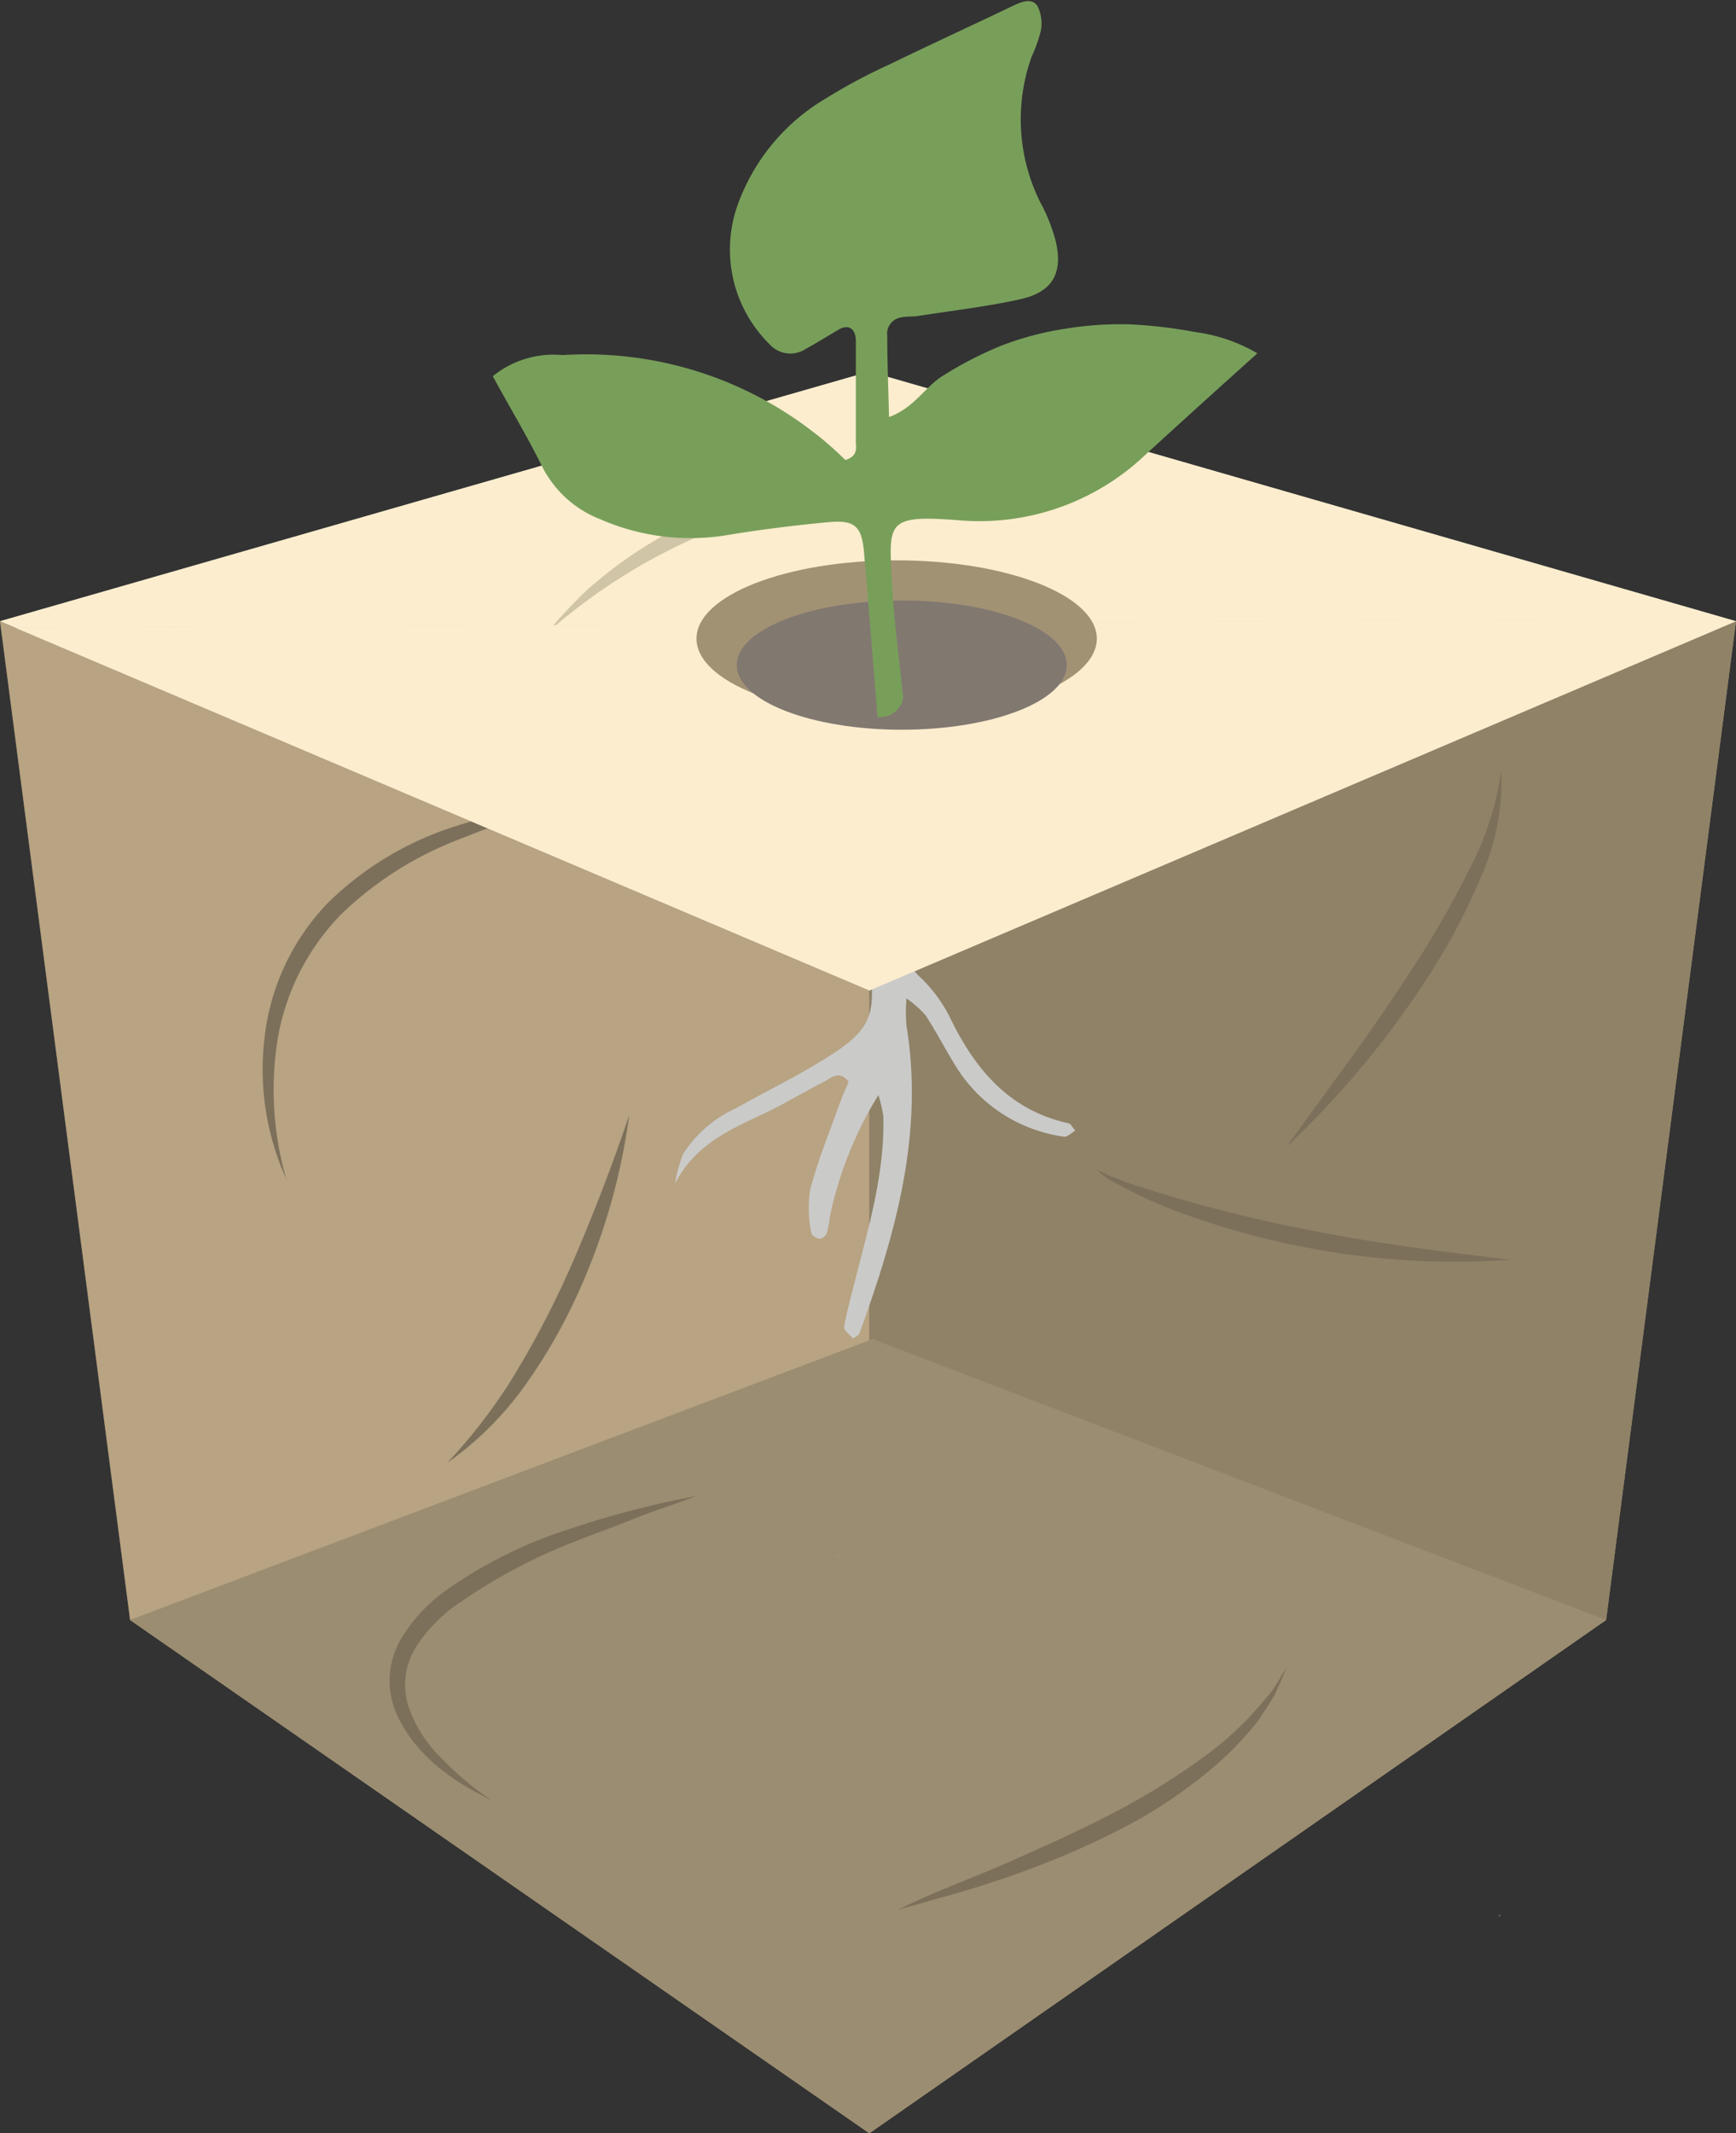 <?xml version="1.0" encoding="UTF-8"?>
<svg xmlns="http://www.w3.org/2000/svg" viewBox="0 0 97.83 120.15">
  <rect x="0" y="0" width="97.83" height="120.15" fill="#333333" stroke="none"/>
  <defs>
    <style>.cls-1{fill:#a5a5a5;}.cls-2{fill:#a29274;}.cls-3{fill:#e3e0c9;}.cls-4{fill:#fcedce;}.cls-5{fill:#bda885;}.cls-6{fill:#d0c5a6;}.cls-7{fill:#8f8267;}.cls-8{fill:#ab967a;opacity:0.25;}.cls-9{fill:#9b8d71;}.cls-10{fill:#7c705b;}.cls-11{fill:#cacac9;}.cls-12{fill:#817870;}.cls-13{fill:#789f5a;}</style>
  </defs>
  <g id="Слой_2" data-name="Слой 2">
    <g id="Слой_1-2" data-name="Слой 1">
      <polygon class="cls-1" points="84.5 107.95 84.55 107.86 84.47 107.86 84.5 107.95"></polygon>
      <polygon class="cls-2" points="48.99 55.79 97.83 34.99 90.51 91.24 48.99 120.15 48.99 55.79"></polygon>
      <polygon class="cls-3" points="48.99 20.93 97.83 34.99 48.99 55.79 0 34.99 48.99 20.93"></polygon>
      <polygon class="cls-4" points="48.99 20.93 0 34.99 0.86 35.36 97.38 34.86 48.99 20.93"></polygon>
      <polygon class="cls-5" points="7.33 91.24 0 34.99 48.99 55.79 48.99 120.15 7.33 91.24"></polygon>
      <path class="cls-6" d="M30.79,35.68a29.77,29.77,0,0,1,2.31-2.47,26.16,26.16,0,0,1,2.7-2.08,26.88,26.88,0,0,1,6.12-3,31.07,31.07,0,0,1,6.66-1.39c1.13-.14,2.26-.12,3.39-.18s2.25.1,3.37.2c-1.12.13-2.24.17-3.35.29s-2.22.23-3.31.45-2.18.37-3.25.68-2.13.58-3.19.9a35.43,35.43,0,0,0-6,2.69A32.91,32.91,0,0,0,30.79,35.68Z"></path>
      <polygon class="cls-7" points="48.99 55.79 97.83 34.99 90.51 91.24 48.99 120.15 48.99 55.79"></polygon>
      <polygon class="cls-8" points="7.33 91.24 0 34.99 48.99 55.79 48.99 120.15 7.33 91.24"></polygon>
      <polygon class="cls-9" points="48.99 120.15 7.33 91.24 49.18 75.42 90.51 91.24 48.99 120.15"></polygon>
      <path class="cls-10" d="M16.18,66.51a15,15,0,0,1-1.26-8.16,13,13,0,0,1,3.61-7.55,18,18,0,0,1,7.19-4.28,30.68,30.68,0,0,1,8.15-1.45l-2,.42c-.67.15-1.33.34-2,.5s-1.31.38-2,.56-1.28.45-1.91.69a19.72,19.72,0,0,0-6.74,4.26,13.24,13.24,0,0,0-3.57,7,18.09,18.09,0,0,0,.51,8Z"></path>
      <path class="cls-10" d="M61.7,65.73c.13.21.41.28.62.39s.46.2.7.29c.47.19.94.34,1.42.5,1,.31,1.92.59,2.89.86,1.93.52,3.88,1,5.85,1.39,3.93.81,7.91,1.32,11.94,1.79A44.24,44.24,0,0,1,73,70.14a44.69,44.69,0,0,1-5.89-1.63c-1-.34-1.9-.72-2.83-1.15-.46-.23-.91-.46-1.36-.71A3.3,3.3,0,0,1,61.7,65.73Z"></path>
      <path class="cls-10" d="M35.46,62.8a35.67,35.67,0,0,1-3.24,10.79,30.36,30.36,0,0,1-2.94,4.86,18.54,18.54,0,0,1-4.07,3.94A31.86,31.86,0,0,0,28.64,78a51.78,51.78,0,0,0,2.68-4.84c.81-1.66,1.52-3.37,2.21-5.1S34.86,64.58,35.46,62.8Z"></path>
      <path class="cls-10" d="M50.61,107.56c2-1,4.07-1.73,6.07-2.61s4-1.77,5.94-2.78a39.2,39.2,0,0,0,5.52-3.44,17.7,17.7,0,0,0,2.41-2.17c.35-.41.72-.81,1.06-1.24s.58-.92.88-1.39q-.3.76-.66,1.53c-.28.48-.6.94-.9,1.42a18.3,18.3,0,0,1-2.3,2.44,27.71,27.71,0,0,1-5.55,3.74,49.07,49.07,0,0,1-6.12,2.6c-1.05.36-2.1.7-3.16,1Z"></path>
      <path class="cls-10" d="M27.7,101.39c-2.21-1.06-4.43-2.59-5.45-5.09a4.66,4.66,0,0,1,.32-3.94,9.17,9.17,0,0,1,2.65-2.85A25.27,25.27,0,0,1,32,86.15a51.94,51.94,0,0,1,7.23-1.89c-1.16.46-2.35.81-3.5,1.28s-2.32.87-3.46,1.33a31.2,31.2,0,0,0-6.43,3.44,8.41,8.41,0,0,0-2.43,2.51A4,4,0,0,0,23,96.05a7.44,7.44,0,0,0,1.9,3A16.49,16.49,0,0,0,27.7,101.39Z"></path>
      <path class="cls-10" d="M72.49,64.6l3.64-5c1.2-1.67,2.37-3.36,3.48-5.08a52,52,0,0,0,3.06-5.3,17.36,17.36,0,0,0,1.93-5.79,13.22,13.22,0,0,1-1.21,6.11,34.76,34.76,0,0,1-2.94,5.52A51.71,51.71,0,0,1,72.49,64.6Z"></path>
      <polygon class="cls-1" points="47.2 87.66 47.25 87.57 47.17 87.56 47.2 87.66"></polygon>
      <path class="cls-11" d="M48.55,46.66c.81.07,1.2-.4,1.44-1.08a13.45,13.45,0,0,1,.41,1.75c.19,1.85.36,3.71.46,5.57a3,3,0,0,0,1,2.14,8.18,8.18,0,0,1,1.65,2.22c1.41,2.92,3.31,5.24,6.67,6,.16,0,.28.28.42.42-.22.12-.45.37-.65.34a8.54,8.54,0,0,1-6.06-3.92c-.62-1-1.13-2-1.74-2.93a6.17,6.17,0,0,0-1.07-.94,10.35,10.35,0,0,0,0,1.52c1,6.06-.6,11.71-2.63,17.3,0,.14-.25.23-.38.34-.18-.22-.53-.47-.5-.66.16-.91.42-1.81.64-2.71.77-3,1.65-6,1.57-9.14a7.34,7.34,0,0,0-.28-1.2,21.41,21.41,0,0,0-2.74,6.87,4.57,4.57,0,0,1-.17.91.54.54,0,0,1-.39.31c-.18,0-.47-.19-.48-.33A6.82,6.82,0,0,1,45.66,67c.41-1.6,1.05-3.14,1.6-4.69.17-.48.39-.95.56-1.39-.53-.68-1-.19-1.37,0-1.1.56-2.17,1.21-3.29,1.75-2,.93-4,1.8-5.12,4A7.94,7.94,0,0,1,38.49,65a7,7,0,0,1,3-2.59c1.62-.91,3.3-1.73,4.89-2.71,2.78-1.7,3-2.47,2.61-5.63C48.71,51.61,48.7,49.13,48.55,46.66Z"></path>
      <polygon class="cls-4" points="0.86 35.36 48.99 55.79 97.83 34.99 97.38 34.86 0.86 35.36"></polygon>
      <ellipse class="cls-2" cx="50.53" cy="35.97" rx="11.28" ry="4.41"></ellipse>
      <ellipse class="cls-12" cx="50.82" cy="37.46" rx="9.3" ry="3.64"></ellipse>
      <path class="cls-13" d="M49.45,40.38q-.37-4.65-.76-9.28c-.13-1.45-.51-1.83-2-1.69q-2.94.27-5.85.75a12.67,12.67,0,0,1-7-.91,6.16,6.16,0,0,1-3.33-3.06c-.82-1.65-1.78-3.24-2.74-5A5.43,5.43,0,0,1,31.71,20a20.91,20.91,0,0,1,14.21,4.4c.63.48,1.2,1,1.72,1.51.76-.24.58-.73.59-1.09,0-1.87,0-3.73,0-5.6,0-.7-.4-1-1-.64s-1.24.75-1.87,1.1a1.57,1.57,0,0,1-2-.3,7.48,7.48,0,0,1-1.73-8,11.45,11.45,0,0,1,4.9-5.83,31.82,31.82,0,0,1,3.55-1.9c2.33-1.13,4.68-2.21,7-3.32.47-.22,1.05-.47,1.38,0a2.22,2.22,0,0,1,.19,1.43,9,9,0,0,1-.52,1.45,10.47,10.47,0,0,0,.47,8.14,9.84,9.84,0,0,1,.91,2.3c.39,1.78-.23,2.8-2,3.2s-3.87.65-5.8.95c-.31.05-.62,0-.93.08A.92.92,0,0,0,50,18.91c0,1.43.06,2.86.1,4.58,1.46-.54,2.05-1.74,3.06-2.34a20.86,20.86,0,0,1,3.29-1.69A17.26,17.26,0,0,1,60,18.52a19.18,19.18,0,0,1,3.71-.25,27.11,27.11,0,0,1,3.69.44,9.32,9.32,0,0,1,3.46,1.19c-2.23,2-4.3,3.87-6.35,5.75A13.56,13.56,0,0,1,54,29.3c-4.19-.32-3.91.13-3.71,3.83.11,2.06.4,4.11.61,6.17A1.32,1.32,0,0,1,49.45,40.38Z"></path>
    </g>
  </g>
</svg>
